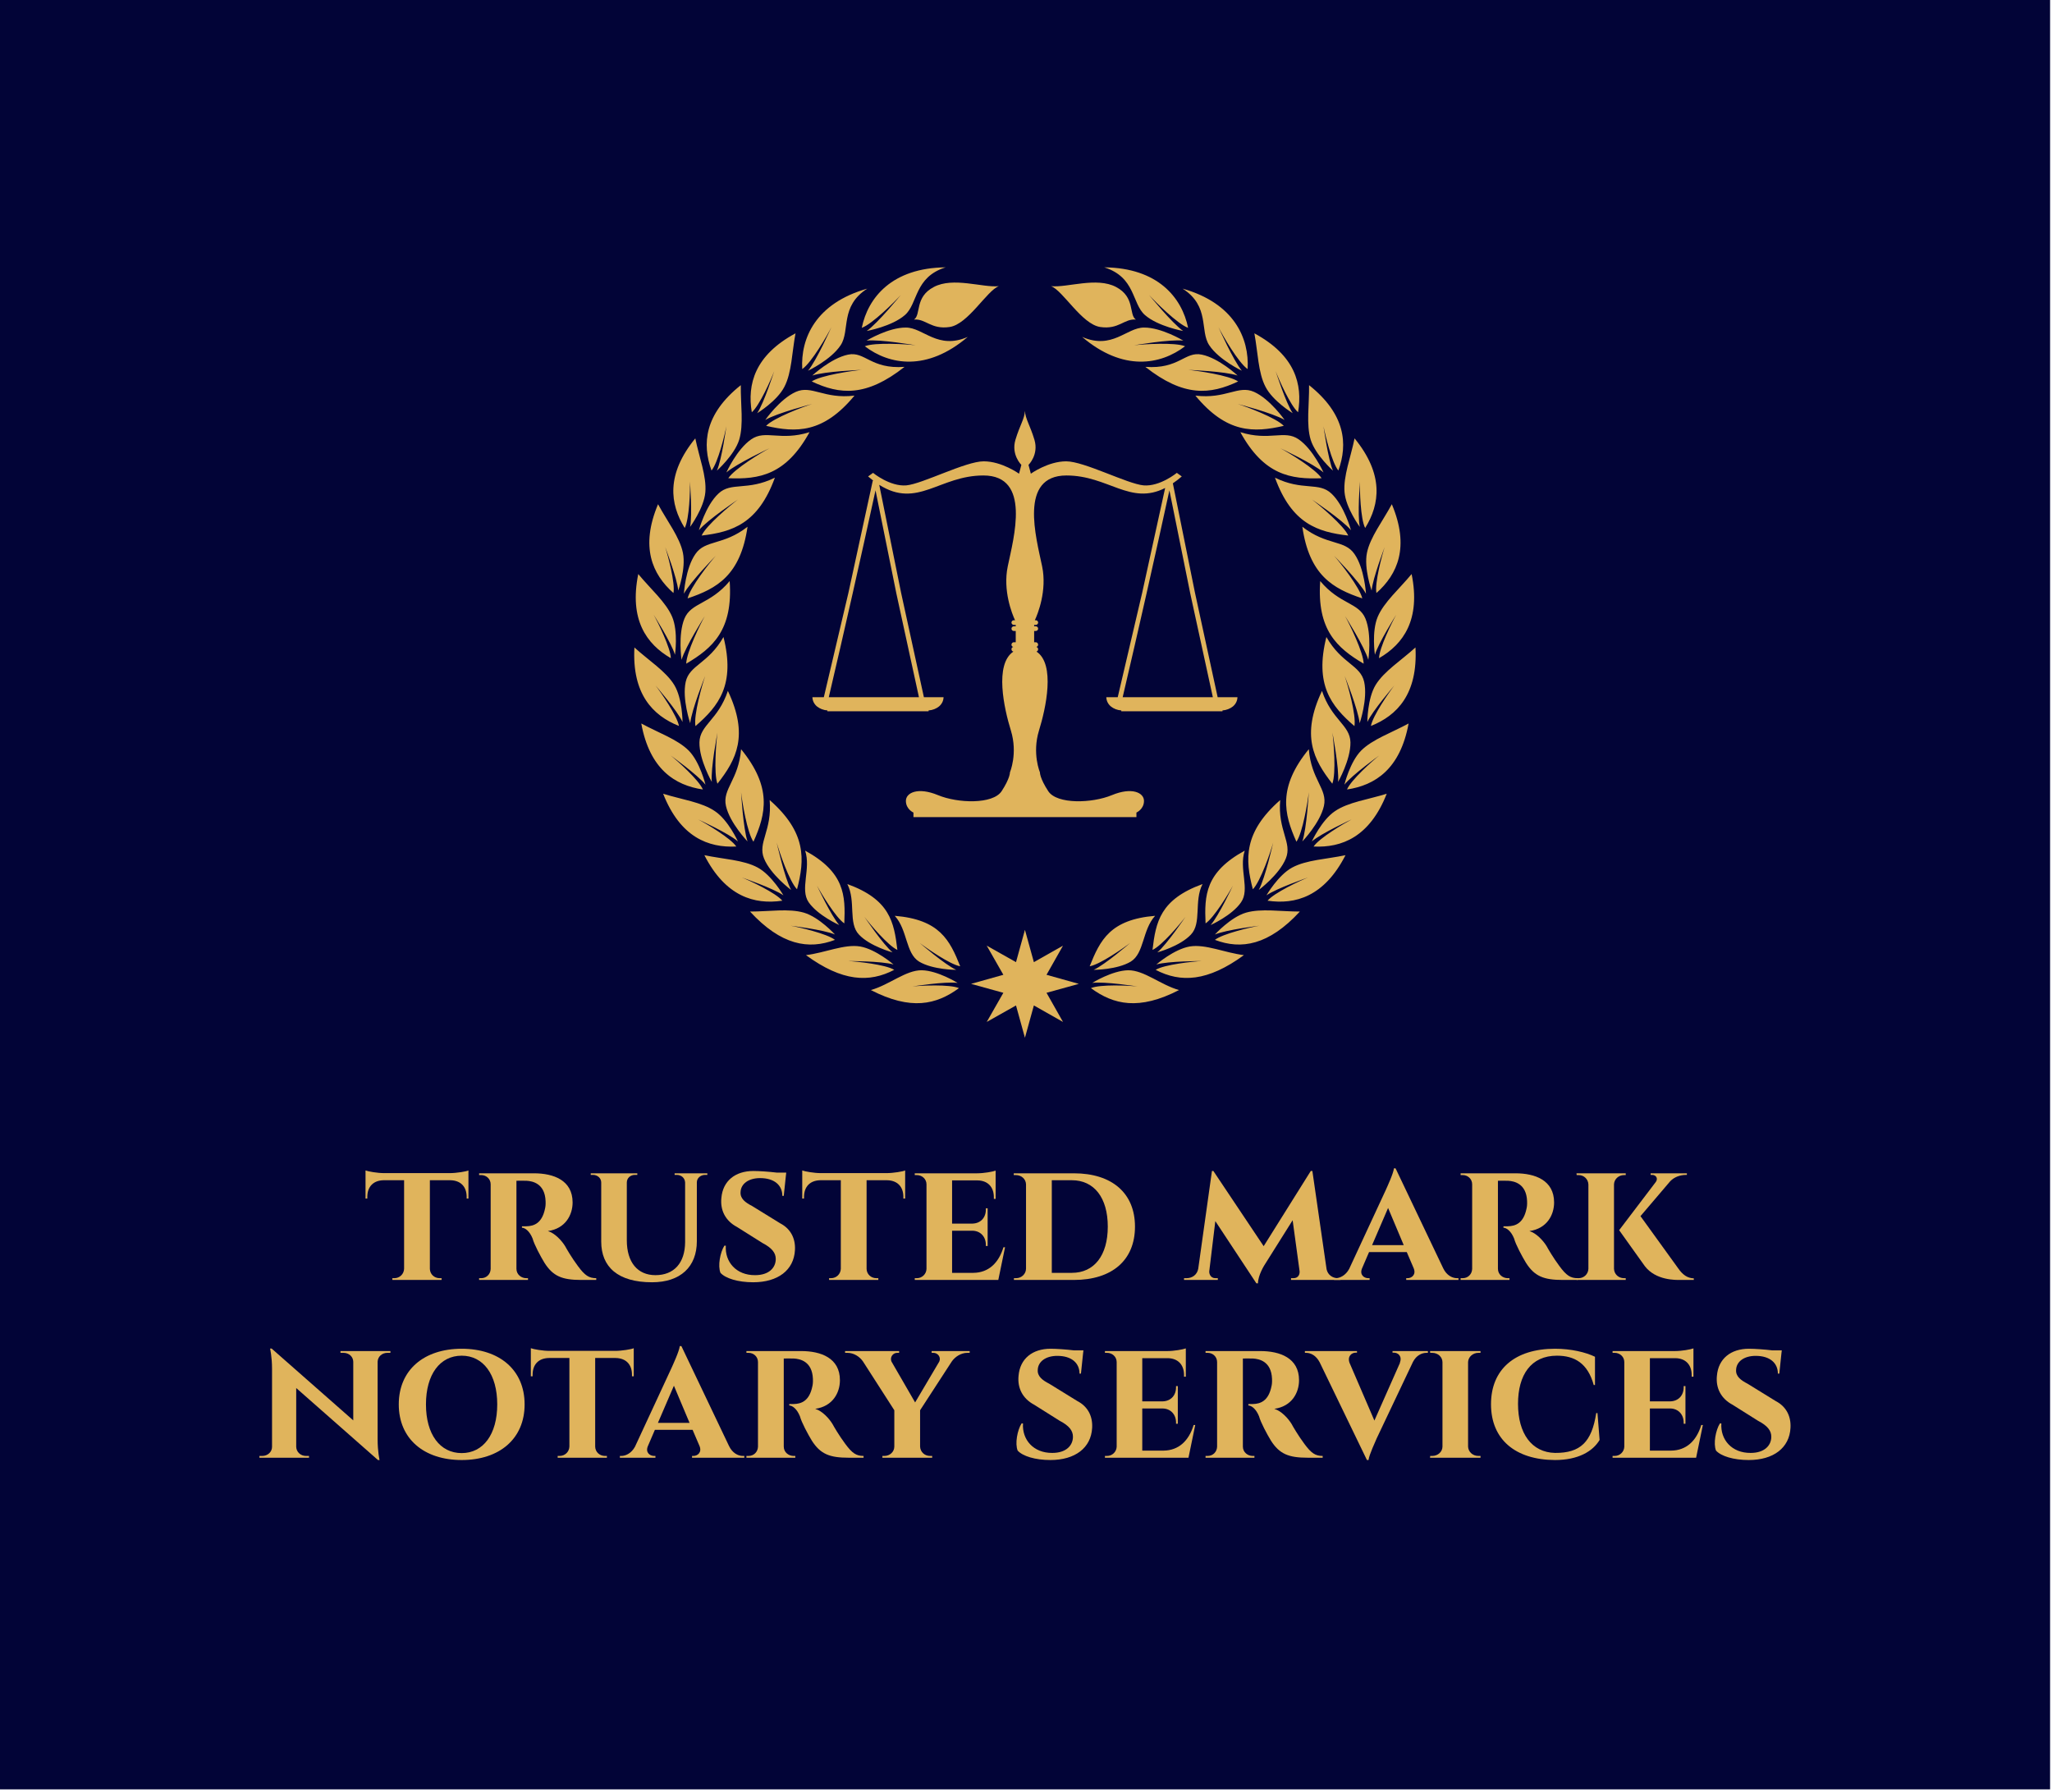 <?xml version="1.0" encoding="UTF-8"?>
<!DOCTYPE svg PUBLIC '-//W3C//DTD SVG 1.0//EN'
          'http://www.w3.org/TR/2001/REC-SVG-20010904/DTD/svg10.dtd'>
<svg clip-rule="evenodd" fill-rule="evenodd" height="392" stroke-linejoin="round" stroke-miterlimit="2" viewBox="0 0 449 392" width="449" xmlns="http://www.w3.org/2000/svg" xmlns:xlink="http://www.w3.org/1999/xlink"
><g
  ><g
    ><path d="M-170.359 81.56H726.804V473.049H-170.359z" fill="#020437" transform="matrix(.5 0 0 1 85.18 -81.56)"
      /><g
      ><g fill="#e0b45c"
        ><path d="M61.222,11.43C62.817,10.347 61.313,6.527 65.554,4.301C69.795,2.045 76.232,4.481 79.781,4.121C77.164,5.083 73.074,12.452 69.012,13.054C64.952,13.656 63.779,11.189 61.222,11.43ZM109.769,11.43C108.175,10.347 109.678,6.527 105.438,4.301C101.197,2.045 94.76,4.481 91.211,4.121C93.828,5.083 97.918,12.452 101.978,13.054C106.039,13.656 107.212,11.189 109.769,11.43ZM140.358,22.709C140.358,22.709 142.584,29.688 144.088,31.913C144.088,31.913 139.727,29.266 138.132,26.138C136.508,23.04 136.478,18.558 135.696,14.438C144.63,19.25 146.284,25.597 145.261,31.703C143.576,30.259 140.99,24.423 140.358,22.709ZM150.825,34.77C150.825,34.77 151.818,42.019 152.9,44.485C152.9,44.485 149.081,41.087 148.028,37.748C147.005,34.409 147.727,29.988 147.667,25.777C155.638,32.123 156.179,38.65 154.074,44.456C152.66,42.741 151.156,36.545 150.825,34.77ZM158.796,46.862C158.796,46.862 158.225,54.171 158.766,56.788C158.766,56.788 155.728,52.697 155.428,49.208C155.126,45.719 156.781,41.568 157.623,37.417C164.06,45.298 163.187,51.794 159.939,57.028C158.917,55.073 158.736,48.696 158.796,46.862ZM164.21,61.209C164.21,61.209 161.594,68.037 161.353,70.713C161.353,70.713 159.638,65.901 160.33,62.472C161.022,59.043 163.789,55.525 165.774,51.825C169.715,61.179 167.038,67.164 162.406,71.255C161.984,69.09 163.638,62.923 164.21,61.209ZM166.737,76.007C166.737,76.007 162.826,82.204 162.075,84.76C162.075,84.76 161.323,79.737 162.677,76.489C164.03,73.27 167.429,70.353 170.106,67.104C172.121,77.061 168.331,82.414 162.977,85.512C163.007,83.317 165.835,77.602 166.737,76.007ZM166.316,91.498C166.316,91.498 161.534,97.032 160.42,99.469C160.42,99.469 160.42,94.355 162.225,91.377C164.06,88.369 167.85,85.994 170.948,83.166C171.489,93.332 166.947,98.055 161.203,100.341C161.563,98.175 165.203,92.912 166.316,91.498ZM163.007,106.808C163.007,106.808 157.052,111.079 155.397,113.184C155.397,113.184 156.6,108.221 159.067,105.725C161.534,103.258 165.744,101.815 169.444,99.799C167.609,109.816 162.075,113.334 155.969,114.237C156.811,112.191 161.594,107.921 163.007,106.808ZM156.962,120.794C156.962,120.794 150.314,123.832 148.268,125.606C148.268,125.606 150.404,120.944 153.322,118.989C156.209,117.004 160.631,116.433 164.661,115.169C160.932,124.644 154.826,127.02 148.66,126.72C149.863,124.884 155.367,121.636 156.962,120.794ZM147.457,133.487C147.457,133.487 140.539,135.863 138.343,137.397C138.343,137.397 140.899,132.976 143.967,131.321C147.065,129.637 151.517,129.487 155.638,128.614C151.006,137.668 144.69,139.473 138.584,138.57C139.998,136.856 145.772,134.149 147.457,133.487ZM136.779,144.045C136.779,144.045 129.53,144.917 127.063,145.969C127.063,145.969 130.492,142.179 133.861,141.187C137.2,140.225 141.441,140.946 145.652,140.946C138.855,148.315 132.838,149.338 127.063,147.142C128.778,145.789 135.004,144.345 136.779,144.045ZM124.146,151.774C124.146,151.774 116.837,151.774 114.25,152.526C114.25,152.526 118.1,149.188 121.559,148.586C125.019,148.015 129.229,149.969 133.41,150.481C125.469,156.286 119.574,156.557 114.1,153.7C115.995,152.526 122.342,151.865 124.146,151.774ZM110.13,157.339C110.13,157.339 102.911,156.196 100.234,156.557C100.234,156.557 104.565,153.85 108.084,153.789C111.573,153.76 115.153,156.978 119.213,158.121C110.461,162.633 104.896,161.339 99.933,157.7C101.949,156.827 108.325,157.129 110.13,157.339ZM108.535,147.804C108.535,147.804 103.001,152.586 100.535,153.7C100.535,153.7 105.648,153.7 108.656,151.895C111.633,150.06 111.152,144.977 113.979,141.879C104.174,142.691 101.949,147.172 99.663,152.917C101.858,152.557 107.092,148.917 108.535,147.804ZM120.627,142.089C120.627,142.089 116.536,148.165 114.461,149.88C114.461,149.88 119.394,148.556 121.8,145.999C124.236,143.473 122.431,138.69 124.357,134.93C115.093,138.299 114.13,143.202 113.408,149.338C115.424,148.436 119.544,143.563 120.627,142.089ZM131.004,135.262C131.004,135.262 127.906,141.879 126.131,143.894C126.131,143.894 130.794,141.819 132.778,138.931C134.794,136.073 132.267,131.622 133.591,127.621C124.958,132.344 124.748,137.367 125.019,143.533C126.853,142.33 130.162,136.856 131.004,135.262ZM139.817,125.847C139.817,125.847 138.072,133.638 136.658,136.224C136.658,136.224 141.14,132.885 142.584,129.336C144.028,125.817 140.779,123.26 141.351,116.553C133.29,123.621 133.651,129.547 135.366,136.073C137.05,134.359 139.306,127.742 139.817,125.847ZM147.607,114.839C147.607,114.839 147.156,122.809 146.193,125.606C146.193,125.606 150.073,121.576 150.916,117.846C151.758,114.117 148.148,112.162 147.607,105.424C140.809,113.756 142.133,119.531 144.9,125.667C146.284,123.681 147.396,116.823 147.607,114.839ZM152.78,101.815C152.78,101.815 154.285,109.635 154.014,112.582C154.014,112.582 156.781,107.74 156.721,103.92C156.631,100.1 152.63,99.047 150.494,92.671C145.893,102.386 148.599,107.68 152.751,112.974C153.623,110.718 153.051,103.77 152.78,101.815ZM155.457,89.392C155.457,89.392 158.435,96.821 158.736,99.739C158.736,99.739 160.541,94.475 159.729,90.715C158.917,86.986 154.796,86.745 151.457,80.88C148.84,91.287 152.48,95.98 157.593,100.371C158.014,97.964 156.119,91.287 155.457,89.392ZM155.548,76.308C155.548,76.308 159.819,83.046 160.631,85.873C160.631,85.873 161.443,80.369 159.999,76.85C158.526,73.301 154.405,73.782 150.104,68.638C149.351,79.347 153.803,83.286 159.608,86.715C159.578,84.279 156.51,78.023 155.548,76.308ZM153.142,63.104C153.142,63.104 158.736,68.819 160.12,71.406C160.12,71.406 159.789,65.841 157.593,62.713C155.428,59.555 151.517,60.908 146.193,56.757C147.727,67.375 152.9,70.293 159.308,72.428C158.766,70.052 154.465,64.578 153.142,63.104ZM148.299,50.802C148.299,50.802 154.946,55.254 156.841,57.509C156.841,57.509 155.367,52.125 152.57,49.508C149.803,46.862 146.253,48.997 140.208,46.019C143.878,56.096 149.532,57.9 156.24,58.683C155.247,56.457 149.893,52.005 148.299,50.802ZM141.381,39.583C141.381,39.583 148.599,42.952 150.825,44.876C150.825,44.876 148.539,39.793 145.381,37.627C142.253,35.462 139.065,38.079 132.628,36.064C137.801,45.478 143.667,46.41 150.404,46.14C149.081,44.095 143.125,40.485 141.381,39.583ZM132.057,29.898C132.057,29.898 139.787,31.883 142.313,33.387C142.313,33.387 139.125,28.815 135.636,27.251C132.147,25.687 129.5,28.875 122.793,28.063C129.651,36.364 135.576,36.184 142.133,34.68C140.478,32.935 133.921,30.469 132.057,29.898ZM127.846,13.084C127.846,13.084 131.094,20.393 132.959,22.619C132.959,22.619 127.936,20.242 125.831,17.054C123.695,13.866 126.041,8.542 119.996,4.662C131.275,7.85 134.613,15.521 134.223,22.258C132.207,20.874 128.718,14.859 127.846,13.084ZM121.259,22.439C121.259,22.439 129.26,22.739 132.026,23.671C132.026,23.671 127.966,19.882 124.206,19.099C120.477,18.318 119.243,22.318 111.844,21.777C120.266,28.424 126.041,27.852 132.147,24.965C130.132,23.611 123.243,22.619 121.259,22.439ZM112.656,6.046C112.656,6.046 117.71,12.242 120.116,13.926C120.116,13.926 114.611,12.933 111.754,10.437C108.866,7.91 109.739,2.166 102.851,-0C114.581,0.12 119.845,6.617 121.199,13.235C118.913,12.422 113.979,7.52 112.656,6.046ZM109.378,17.054C109.378,17.054 117.228,15.701 120.145,16.032C120.145,16.032 115.364,13.144 111.544,13.175C107.723,13.175 104.595,18.107 98.008,15.219C106.941,22.83 115.153,21.356 120.537,17.265C118.281,16.362 111.333,16.814 109.378,17.054ZM30.633,22.709C30.633,22.709 28.407,29.688 26.904,31.913C26.904,31.913 31.265,29.266 32.859,26.138C34.483,23.04 34.513,18.558 35.295,14.438C26.362,19.25 24.708,25.597 25.73,31.703C27.415,30.259 30.002,24.423 30.633,22.709ZM20.166,34.77C20.166,34.77 19.173,42.019 18.09,44.485C18.09,44.485 21.91,41.087 22.963,37.748C23.986,34.409 23.264,29.988 23.324,25.777C15.353,32.123 14.812,38.65 16.918,44.456C18.331,42.741 19.835,36.545 20.166,34.77ZM12.195,46.862C12.195,46.862 12.766,54.171 12.225,56.788C12.225,56.788 15.263,52.697 15.564,49.208C15.864,45.719 14.21,41.568 13.368,37.417C6.931,45.298 7.803,51.794 11.052,57.028C12.075,55.073 12.255,48.696 12.195,46.862ZM6.781,61.209C6.781,61.209 9.398,68.037 9.638,70.713C9.638,70.713 11.353,65.901 10.661,62.472C9.969,59.043 7.202,55.525 5.217,51.825C1.277,61.179 3.954,67.164 8.586,71.255C9.007,69.09 7.352,62.923 6.781,61.209ZM4.254,76.007C4.254,76.007 8.165,82.204 8.917,84.76C8.917,84.76 9.669,79.737 8.315,76.489C6.962,73.27 3.563,70.353 0.886,67.104C-1.129,77.061 2.66,82.414 8.014,85.512C7.985,83.317 5.157,77.602 4.254,76.007ZM4.676,91.498C4.676,91.498 9.458,97.032 10.571,99.469C10.571,99.469 10.571,94.355 8.766,91.377C6.931,88.369 3.142,85.994 0.044,83.166C-0.498,93.332 4.044,98.055 9.789,100.341C9.428,98.175 5.788,92.912 4.676,91.498ZM7.985,106.808C7.985,106.808 13.94,111.079 15.594,113.184C15.594,113.184 14.391,108.221 11.924,105.725C9.458,103.258 5.247,101.815 1.548,99.799C3.382,109.816 8.917,113.334 15.023,114.237C14.18,112.191 9.398,107.921 7.985,106.808ZM14,120.794C14,120.794 20.677,123.832 22.693,125.606C22.693,125.606 20.587,120.944 17.669,118.989C14.782,117.004 10.36,116.433 6.33,115.169C10.06,124.644 16.166,127.02 22.332,126.72C21.129,124.884 15.624,121.636 14,120.794ZM23.535,133.487C23.535,133.487 30.453,135.863 32.648,137.397C32.648,137.397 30.091,132.976 27.024,131.321C23.925,129.637 19.474,129.487 15.353,128.614C19.986,137.668 26.302,139.473 32.408,138.57C30.994,136.856 25.219,134.149 23.535,133.487ZM34.212,144.045C34.212,144.045 41.461,144.917 43.927,145.969C43.927,145.969 40.498,142.179 37.13,141.187C33.791,140.225 29.55,140.946 25.339,140.946C32.137,148.315 38.152,149.338 43.927,147.142C42.213,145.789 35.987,144.345 34.212,144.045ZM46.846,151.774C46.846,151.774 54.154,151.774 56.741,152.526C56.741,152.526 52.891,149.188 49.432,148.586C45.973,148.015 41.762,149.969 37.581,150.481C45.521,156.286 51.417,156.557 56.891,153.7C54.996,152.526 48.65,151.865 46.846,151.774ZM60.862,157.339C60.862,157.339 68.08,156.196 70.757,156.557C70.757,156.557 66.426,153.85 62.907,153.789C59.418,153.76 55.839,156.978 51.778,158.121C60.531,162.633 66.095,161.339 71.058,157.7C69.043,156.827 62.666,157.129 60.862,157.339ZM62.456,147.804C62.456,147.804 67.99,152.586 70.457,153.7C70.457,153.7 65.343,153.7 62.336,151.895C59.358,150.06 59.839,144.977 57.011,141.879C66.817,142.691 69.043,147.172 71.329,152.917C69.133,152.557 63.9,148.917 62.456,147.804ZM50.364,142.089C50.364,142.089 54.455,148.165 56.53,149.88C56.53,149.88 51.598,148.556 49.192,145.999C46.755,143.473 48.56,138.69 46.635,134.93C55.899,138.299 56.861,143.202 57.583,149.338C55.568,148.436 51.447,143.563 50.364,142.089ZM39.988,135.262C39.988,135.262 43.086,141.879 44.86,143.894C44.86,143.894 40.198,141.819 38.183,138.931C36.197,136.073 38.724,131.622 37.4,127.621C46.033,132.344 46.244,137.367 45.973,143.533C44.138,142.33 40.829,136.856 39.988,135.262ZM31.174,125.847C31.174,125.847 32.919,133.638 34.333,136.224C34.333,136.224 29.851,132.885 28.407,129.336C26.964,125.817 30.212,123.26 29.64,116.553C37.702,123.621 37.34,129.547 35.626,136.073C33.942,134.359 31.686,127.742 31.174,125.847ZM23.384,114.839C23.384,114.839 23.835,122.809 24.798,125.606C24.798,125.606 20.918,121.576 20.076,117.846C19.233,114.117 22.843,112.162 23.384,105.424C30.182,113.756 28.859,119.531 26.091,125.667C24.708,123.681 23.595,116.823 23.384,114.839ZM18.21,101.815C18.21,101.815 16.707,109.635 16.978,112.582C16.978,112.582 14.21,107.74 14.271,103.92C14.361,100.1 18.361,99.047 20.496,92.671C25.099,102.386 22.392,107.68 18.21,112.974C17.369,110.718 17.94,103.77 18.21,101.815ZM15.534,89.392C15.534,89.392 12.556,96.821 12.255,99.739C12.255,99.739 10.451,94.475 11.263,90.715C12.075,86.986 16.195,86.745 19.534,80.88C22.151,91.287 18.512,95.98 13.398,100.371C12.977,97.964 14.872,91.287 15.534,89.392ZM15.444,76.308C15.444,76.308 11.172,83.046 10.36,85.873C10.36,85.873 9.548,80.369 10.992,76.85C12.466,73.301 16.587,73.782 20.888,68.638C21.639,79.347 17.188,83.286 11.383,86.715C11.413,84.279 14.481,78.023 15.444,76.308ZM17.85,63.104C17.85,63.104 12.255,68.819 10.872,71.406C10.872,71.406 11.203,65.841 13.398,62.713C15.564,59.555 19.474,60.908 24.798,56.757C23.264,67.375 18.09,70.293 11.684,72.428C12.225,70.052 16.526,64.578 17.85,63.104ZM22.693,50.802C22.693,50.802 16.045,55.254 14.15,57.509C14.15,57.509 15.624,52.125 18.421,49.508C21.189,46.862 24.738,48.997 30.783,46.019C27.114,56.096 21.459,57.9 14.752,58.683C15.744,56.457 21.098,52.005 22.693,50.802ZM29.61,39.583C29.61,39.583 22.392,42.952 20.166,44.876C20.166,44.876 22.452,39.793 25.61,37.627C28.738,35.462 31.926,38.079 38.363,36.064C33.19,45.478 27.325,46.41 20.587,46.14C21.91,44.095 27.866,40.485 29.61,39.583ZM38.935,29.898C38.935,29.898 31.205,31.883 28.678,33.387C28.678,33.387 31.866,28.815 35.355,27.251C38.845,25.687 41.491,28.875 48.199,28.063C41.341,36.364 35.416,36.184 28.859,34.68C30.513,32.935 37.069,30.469 38.935,29.898ZM43.146,13.084C43.146,13.084 39.897,20.393 38.032,22.619C38.032,22.619 43.055,20.242 45.161,17.054C47.296,13.866 44.95,8.542 50.996,4.662C39.717,7.85 36.378,15.521 36.769,22.258C38.784,20.874 42.274,14.859 43.146,13.084ZM49.733,22.439C49.733,22.439 41.732,22.739 38.965,23.671C38.965,23.671 43.025,19.882 46.785,19.099C50.515,18.318 51.748,22.318 59.147,21.777C50.725,28.424 44.95,27.852 38.845,24.965C40.86,23.611 47.747,22.619 49.733,22.439ZM58.335,6.046C58.335,6.046 53.282,12.242 50.876,13.926C50.876,13.926 56.38,12.933 59.237,10.437C62.125,7.91 61.253,2.166 68.14,-0C56.41,0.12 51.147,6.617 49.793,13.235C52.079,12.422 57.011,7.52 58.335,6.046ZM61.614,17.054C61.614,17.054 53.763,15.701 50.846,16.032C50.846,16.032 55.598,13.144 59.448,13.175C63.268,13.175 66.396,18.107 72.983,15.219C64.05,22.83 55.839,21.356 50.455,17.265C52.71,16.362 59.659,16.814 61.614,17.054Z" transform="translate(138.772 58.49)"
          /><path d="M85.496,144.947L87.451,152.015L93.828,148.406L90.218,154.783L97.286,156.767L90.218,158.723L93.828,165.099L87.451,161.49L85.496,168.558L83.541,161.49L77.134,165.099L80.773,158.723L73.705,156.767L80.773,154.783L77.134,148.406L83.541,152.015L85.496,144.947Z" transform="translate(138.772 58.49)"
          /><path d="M109.889,120.283L61.102,120.283L61.102,119.29C61.102,119.29 59.448,118.568 59.448,116.734C59.448,114.929 62.095,113.665 66.456,115.47C70.788,117.275 78.458,117.515 80.382,114.628C82.278,111.74 82.217,110.477 82.217,110.477C82.217,110.477 83.962,106.387 82.428,101.364C80.924,96.521 78.789,86.866 82.969,84.068C82.728,84.039 82.548,83.797 82.548,83.557C82.548,83.317 82.698,83.106 82.939,83.046C82.698,82.986 82.548,82.805 82.548,82.565C82.548,82.264 82.789,82.023 83.059,82.023L83.481,82.023L83.481,79.557L83.059,79.557C82.789,79.557 82.548,79.347 82.548,79.045C82.548,78.775 82.789,78.534 83.059,78.534L83.481,78.534L83.481,78.233L83.059,78.233C82.789,78.233 82.548,77.993 82.548,77.722C82.548,77.421 82.789,77.211 83.059,77.211L83.33,77.211C82.698,75.857 80.623,70.744 81.736,65.42C83.029,59.164 86.91,45.538 76.412,45.538C66.787,45.538 61.974,52.877 53.613,47.584L58.395,71.195L63.388,94.054L67.689,94.054L67.689,94.084C67.659,94.866 67.298,95.558 66.697,96.07C66.095,96.551 65.313,96.881 64.411,96.942L64.411,97.123L42.274,97.123L42.274,96.942C41.401,96.881 40.589,96.551 39.988,96.07C39.386,95.558 39.025,94.866 38.995,94.084L38.995,94.054L41.491,94.054L46.875,71.195L52.199,46.681L52.319,46.681C51.958,46.41 51.567,46.079 51.176,45.749L52.259,44.967C52.259,44.967 55.959,48.005 59.538,47.704C63.117,47.373 72.502,42.441 76.472,42.441C80.442,42.441 84.202,45.147 84.202,45.147L84.713,43.222C84.713,43.222 82.428,40.996 83.421,37.718C84.413,34.44 85.405,33.177 85.496,31.402C85.586,33.177 86.579,34.44 87.571,37.718C88.564,40.996 86.278,43.222 86.278,43.222L86.789,45.147C86.789,45.147 90.549,42.441 94.519,42.441C98.459,42.441 107.874,47.373 111.453,47.704C115.033,48.005 118.732,44.967 118.732,44.967L119.814,45.749C119.153,46.321 118.491,46.832 117.86,47.253L122.702,71.195L127.665,94.054L131.997,94.054L131.997,94.084C131.966,94.866 131.606,95.558 131.004,96.07C130.403,96.551 129.591,96.881 128.718,96.942L128.718,97.123L106.581,97.123L106.581,96.942C105.678,96.881 104.896,96.551 104.295,96.07C103.693,95.558 103.332,94.866 103.302,94.084L103.302,94.054L105.798,94.054L111.152,71.195L116.176,48.276C108.535,52.156 103.723,45.538 94.579,45.538C84.082,45.538 87.962,59.164 89.256,65.42C90.368,70.744 88.293,75.857 87.661,77.211L87.871,77.211C88.142,77.211 88.383,77.421 88.383,77.722C88.383,77.993 88.142,78.233 87.871,78.233L87.511,78.233L87.511,78.534L87.871,78.534C88.142,78.534 88.383,78.775 88.383,79.045C88.383,79.347 88.142,79.557 87.871,79.557L87.511,79.557L87.511,82.023L87.871,82.023C88.142,82.023 88.383,82.264 88.383,82.565C88.383,82.805 88.202,82.986 87.992,83.046C88.202,83.106 88.383,83.317 88.383,83.557C88.383,83.797 88.233,84.008 88.022,84.068C92.203,86.836 90.068,96.521 88.564,101.364C87.03,106.387 88.774,110.477 88.774,110.477C88.774,110.477 88.714,111.74 90.609,114.628C92.534,117.515 100.204,117.275 104.535,115.47C108.896,113.665 111.544,114.929 111.544,116.734C111.544,118.568 109.889,119.29 109.889,119.29L109.889,120.283ZM106.881,94.054L126.612,94.054L121.68,71.406L117.108,48.787C113.799,63.977 110.43,78.925 106.881,94.054ZM42.574,94.054L62.305,94.054L57.373,71.406L52.801,48.787C49.492,63.977 46.123,78.925 42.574,94.054Z" transform="translate(138.772 58.49)"
        /></g
        ><g
        ><g
          ><path d="M0.484,-0.601L0.115,-0.601L0.115,-0.601C0.077,-0.601 0.026,-0.61 0.01,-0.616L0.01,-0.458L0.02,-0.458L0.02,-0.467C0.02,-0.524 0.053,-0.56 0.112,-0.561L0.112,-0.561L0.227,-0.561L0.227,-0.063C0.226,-0.033 0.202,-0.01 0.172,-0.01L0.161,-0.01L0.161,-0L0.438,-0L0.438,-0.01L0.427,-0.01C0.397,-0.01 0.373,-0.032 0.372,-0.062L0.372,-0.561L0.487,-0.561L0.487,-0.561C0.546,-0.56 0.579,-0.524 0.579,-0.467L0.579,-0.458L0.589,-0.458L0.589,-0.616C0.576,-0.61 0.522,-0.601 0.484,-0.601L0.484,-0.601Z" fill="#e0b45c" fill-rule="nonzero" transform="translate(79.593 280.038) scale(38.892)"
          /></g
          ><g
          ><path d="M0.597,-0.078C0.562,-0.125 0.533,-0.175 0.525,-0.19C0.506,-0.221 0.468,-0.263 0.428,-0.275C0.527,-0.289 0.567,-0.366 0.567,-0.436C0.567,-0.561 0.46,-0.6 0.349,-0.6L0.041,-0.6L0.041,-0.59L0.053,-0.59C0.082,-0.59 0.106,-0.568 0.106,-0.538L0.106,-0.062C0.105,-0.032 0.082,-0.01 0.053,-0.01L0.041,-0.01L0.041,-0L0.316,-0L0.316,-0.01L0.306,-0.01C0.279,-0.01 0.251,-0.03 0.251,-0.063L0.251,-0.558C0.262,-0.558 0.282,-0.559 0.308,-0.558C0.343,-0.556 0.411,-0.542 0.415,-0.444C0.416,-0.424 0.414,-0.41 0.412,-0.402C0.395,-0.318 0.349,-0.303 0.307,-0.302C0.293,-0.302 0.282,-0.302 0.282,-0.302L0.282,-0.294C0.3,-0.293 0.325,-0.275 0.342,-0.233C0.351,-0.199 0.387,-0.132 0.409,-0.096C0.457,-0.021 0.508,-0 0.616,-0L0.7,-0L0.7,-0.01C0.659,-0.01 0.636,-0.025 0.597,-0.078L0.597,-0.078Z" fill="#e0b45c" fill-rule="nonzero" transform="translate(103.24 280.038) scale(38.892)"
          /></g
          ><g
          ><path d="M0.684,-0.6L0.561,-0.6L0.561,-0.6L0.5,-0.6L0.5,-0.591L0.513,-0.591C0.538,-0.591 0.558,-0.573 0.559,-0.548L0.559,-0.212C0.558,-0.096 0.497,-0.027 0.392,-0.027C0.291,-0.027 0.231,-0.1 0.231,-0.223L0.231,-0.548L0.231,-0.548C0.231,-0.573 0.251,-0.591 0.276,-0.591L0.29,-0.591L0.29,-0.6L0.028,-0.6L0.028,-0.591L0.041,-0.591C0.066,-0.591 0.087,-0.573 0.087,-0.548L0.087,-0.216C0.087,-0.073 0.181,0.013 0.373,0.013C0.533,0.013 0.625,-0.074 0.625,-0.218L0.625,-0.549C0.625,-0.573 0.646,-0.591 0.671,-0.591L0.684,-0.591L0.684,-0.6Z" fill="#e0b45c" fill-rule="nonzero" transform="translate(128.17 280.038) scale(38.892)"
          /></g
          ><g
          ><path d="M0.231,-0.416C0.192,-0.436 0.163,-0.458 0.166,-0.495C0.168,-0.541 0.211,-0.573 0.276,-0.573C0.356,-0.573 0.401,-0.533 0.401,-0.473L0.409,-0.473L0.421,-0.587L0.421,-0.587L0.423,-0.604L0.369,-0.604C0.327,-0.609 0.272,-0.613 0.238,-0.613C0.136,-0.613 0.066,-0.557 0.058,-0.461C0.051,-0.393 0.08,-0.333 0.146,-0.298L0.289,-0.208C0.343,-0.18 0.364,-0.152 0.364,-0.118C0.364,-0.069 0.326,-0.027 0.248,-0.027C0.141,-0.026 0.077,-0.102 0.083,-0.193L0.075,-0.193C0.051,-0.155 0.037,-0.079 0.053,-0.04C0.081,-0.009 0.151,0.013 0.237,0.013C0.376,0.013 0.466,-0.055 0.472,-0.168C0.476,-0.24 0.442,-0.291 0.39,-0.318L0.231,-0.416Z" fill="#e0b45c" fill-rule="nonzero" transform="translate(155.588 280.038) scale(38.892)"
          /></g
          ><g
          ><path d="M0.484,-0.601L0.115,-0.601L0.115,-0.601C0.077,-0.601 0.026,-0.61 0.01,-0.616L0.01,-0.458L0.02,-0.458L0.02,-0.467C0.02,-0.524 0.053,-0.56 0.112,-0.561L0.112,-0.561L0.227,-0.561L0.227,-0.063C0.226,-0.033 0.202,-0.01 0.172,-0.01L0.161,-0.01L0.161,-0L0.438,-0L0.438,-0.01L0.427,-0.01C0.397,-0.01 0.373,-0.032 0.372,-0.062L0.372,-0.561L0.487,-0.561L0.487,-0.561C0.546,-0.56 0.579,-0.524 0.579,-0.467L0.579,-0.458L0.589,-0.458L0.589,-0.616C0.576,-0.61 0.522,-0.601 0.484,-0.601L0.484,-0.601Z" fill="#e0b45c" fill-rule="nonzero" transform="translate(175.151 280.038) scale(38.892)"
          /></g
          ><g
          ><path d="M0.534,-0.184C0.507,-0.095 0.45,-0.041 0.365,-0.04L0.245,-0.04L0.245,-0.277L0.36,-0.277C0.406,-0.276 0.435,-0.242 0.435,-0.198L0.435,-0.191L0.445,-0.191L0.445,-0.403L0.435,-0.403L0.435,-0.396C0.435,-0.351 0.406,-0.318 0.359,-0.317L0.245,-0.317L0.245,-0.56L0.389,-0.56C0.446,-0.559 0.48,-0.523 0.48,-0.465L0.48,-0.456L0.49,-0.456L0.49,-0.615C0.474,-0.609 0.424,-0.6 0.386,-0.6L0.035,-0.6L0.035,-0.59L0.047,-0.59C0.076,-0.59 0.101,-0.568 0.101,-0.538L0.101,-0.062C0.1,-0.033 0.076,-0.01 0.047,-0.01L0.035,-0.01L0.035,-0L0.505,-0L0.543,-0.184L0.534,-0.184Z" fill="#e0b45c" fill-rule="nonzero" transform="translate(198.798 280.038) scale(38.892)"
          /></g
          ><g
          ><path d="M0.37,-0.6L0.104,-0.6L0.104,-0.6L0.032,-0.6L0.032,-0.59L0.044,-0.59C0.075,-0.59 0.1,-0.568 0.101,-0.538L0.101,-0.064C0.101,-0.034 0.076,-0.01 0.045,-0.01L0.033,-0.01L0.033,-0L0.104,-0L0.104,-0L0.37,-0C0.585,-0 0.714,-0.111 0.714,-0.3C0.714,-0.488 0.585,-0.6 0.37,-0.6L0.37,-0.6ZM0.359,-0.04C0.359,-0.04 0.246,-0.04 0.246,-0.04L0.246,-0.561L0.359,-0.561C0.484,-0.561 0.561,-0.463 0.561,-0.3C0.561,-0.137 0.484,-0.04 0.359,-0.04Z" fill="#e0b45c" fill-rule="nonzero" transform="translate(220.577 280.038) scale(38.892)"
          /></g
          ><g
          ><path d="M0.858,-0.01C0.828,-0.01 0.801,-0.028 0.794,-0.06L0.714,-0.613L0.705,-0.613L0.44,-0.19L0.157,-0.613L0.149,-0.613L0.072,-0.064C0.066,-0.029 0.038,-0.01 0.006,-0.01L-0.008,-0.01L-0.008,-0L0.182,-0L0.182,-0.01L0.168,-0.01C0.141,-0.01 0.132,-0.036 0.134,-0.05L0.168,-0.331L0.399,0.019L0.399,0.019L0.408,0.019C0.408,-0.026 0.444,-0.083 0.444,-0.083L0.603,-0.336L0.642,-0.05L0.642,-0.05C0.644,-0.035 0.637,-0.01 0.608,-0.01L0.594,-0.01L0.594,-0L0.872,-0L0.872,-0.01L0.858,-0.01Z" fill="#e0b45c" fill-rule="nonzero" transform="translate(259.392 280.038) scale(38.892)"
          /></g
          ><g
          ><path d="M0.665,-0.01C0.638,-0.01 0.606,-0.026 0.587,-0.066L0.319,-0.628L0.31,-0.628C0.307,-0.599 0.271,-0.522 0.264,-0.506L0.058,-0.062C0.038,-0.025 0.006,-0.01 -0.019,-0.01L-0.027,-0.01L-0.027,-0L0.173,-0L0.173,-0.01L0.165,-0.01C0.142,-0.01 0.116,-0.029 0.13,-0.064L0.17,-0.157L0.382,-0.157L0.421,-0.066C0.436,-0.03 0.41,-0.01 0.387,-0.01L0.379,-0.01L0.379,-0L0.673,-0L0.673,-0.01L0.665,-0.01ZM0.277,-0.405L0.365,-0.196L0.187,-0.196L0.277,-0.405Z" fill="#e0b45c" fill-rule="nonzero" transform="translate(292.955 280.038) scale(38.892)"
          /></g
          ><g
          ><path d="M0.597,-0.078C0.562,-0.125 0.533,-0.175 0.525,-0.19C0.506,-0.221 0.468,-0.263 0.428,-0.275C0.527,-0.289 0.567,-0.366 0.567,-0.436C0.567,-0.561 0.46,-0.6 0.349,-0.6L0.041,-0.6L0.041,-0.59L0.053,-0.59C0.082,-0.59 0.106,-0.568 0.106,-0.538L0.106,-0.062C0.105,-0.032 0.082,-0.01 0.053,-0.01L0.041,-0.01L0.041,-0L0.316,-0L0.316,-0.01L0.306,-0.01C0.279,-0.01 0.251,-0.03 0.251,-0.063L0.251,-0.558C0.262,-0.558 0.282,-0.559 0.308,-0.558C0.343,-0.556 0.411,-0.542 0.415,-0.444C0.416,-0.424 0.414,-0.41 0.412,-0.402C0.395,-0.318 0.349,-0.303 0.307,-0.302C0.293,-0.302 0.282,-0.302 0.282,-0.302L0.282,-0.294C0.3,-0.293 0.325,-0.275 0.342,-0.233C0.351,-0.199 0.387,-0.132 0.409,-0.096C0.457,-0.021 0.508,-0 0.616,-0L0.7,-0L0.7,-0.01C0.659,-0.01 0.636,-0.025 0.597,-0.078L0.597,-0.078Z" fill="#e0b45c" fill-rule="nonzero" transform="translate(318.002 280.038) scale(38.892)"
          /></g
          ><g
          ><path d="M0.302,-0.01C0.271,-0.01 0.247,-0.033 0.246,-0.063L0.246,-0.538C0.247,-0.567 0.272,-0.59 0.302,-0.59C0.303,-0.59 0.311,-0.59 0.312,-0.59L0.312,-0.6L0.243,-0.6L0.243,-0.6L0.105,-0.6L0.105,-0.6L0.035,-0.6L0.036,-0.59C0.037,-0.59 0.045,-0.59 0.047,-0.59C0.077,-0.59 0.101,-0.567 0.102,-0.537L0.102,-0.537L0.102,-0.063L0.102,-0.063C0.101,-0.033 0.077,-0.01 0.047,-0.01L0.036,-0.01L0.036,-0L0.312,-0L0.312,-0.01L0.302,-0.01ZM0.395,-0.359L0.562,-0.555C0.584,-0.578 0.616,-0.591 0.652,-0.591L0.656,-0.591L0.656,-0.6L0.452,-0.6L0.452,-0.591L0.46,-0.591C0.484,-0.591 0.495,-0.57 0.481,-0.551L0.481,-0.551L0.275,-0.28C0.275,-0.279 0.402,-0.103 0.42,-0.077C0.482,0.003 0.593,-0 0.618,-0L0.695,-0L0.695,-0.009C0.659,-0.01 0.632,-0.029 0.606,-0.067L0.395,-0.359Z" fill="#e0b45c" fill-rule="nonzero" transform="translate(343.593 280.038) scale(38.892)"
          /></g
          ><g
          ><path d="M0.759,-0.6L0.478,-0.6L0.478,-0.59L0.495,-0.59C0.526,-0.59 0.55,-0.568 0.55,-0.539L0.55,-0.539L0.55,-0.21L0.092,-0.613L0.091,-0.614L0.082,-0.614C0.082,-0.614 0.093,-0.568 0.093,-0.501L0.093,-0.061L0.093,-0.061C0.093,-0.032 0.068,-0.01 0.038,-0.01L0.022,-0.01L0.022,-0L0.301,-0L0.301,-0.01L0.284,-0.01C0.254,-0.01 0.23,-0.032 0.229,-0.061L0.229,-0.392L0.689,0.013L0.698,0.013C0.698,0.013 0.687,-0.033 0.687,-0.103L0.687,-0.54C0.688,-0.569 0.712,-0.59 0.742,-0.59L0.759,-0.59L0.759,-0.6Z" fill="#e0b45c" fill-rule="nonzero" transform="translate(55.908 318.93) scale(38.892)"
          /></g
          ><g
          ><path d="M0.389,-0.613C0.177,-0.613 0.035,-0.494 0.035,-0.3C0.035,-0.106 0.177,0.013 0.389,0.013C0.601,0.013 0.743,-0.106 0.743,-0.3C0.743,-0.494 0.601,-0.613 0.389,-0.613ZM0.389,-0.026C0.267,-0.026 0.188,-0.131 0.188,-0.3C0.188,-0.469 0.267,-0.574 0.389,-0.574C0.51,-0.574 0.589,-0.469 0.589,-0.3C0.589,-0.131 0.51,-0.026 0.389,-0.026Z" fill="#e0b45c" fill-rule="nonzero" transform="translate(85.894 318.93) scale(38.892)"
          /></g
          ><g
          ><path d="M0.484,-0.601L0.115,-0.601L0.115,-0.601C0.077,-0.601 0.026,-0.61 0.01,-0.616L0.01,-0.458L0.02,-0.458L0.02,-0.467C0.02,-0.524 0.053,-0.56 0.112,-0.561L0.112,-0.561L0.227,-0.561L0.227,-0.063C0.226,-0.033 0.202,-0.01 0.172,-0.01L0.161,-0.01L0.161,-0L0.438,-0L0.438,-0.01L0.427,-0.01C0.397,-0.01 0.373,-0.032 0.372,-0.062L0.372,-0.561L0.487,-0.561L0.487,-0.561C0.546,-0.56 0.579,-0.524 0.579,-0.467L0.579,-0.458L0.589,-0.458L0.589,-0.616C0.576,-0.61 0.522,-0.601 0.484,-0.601L0.484,-0.601Z" fill="#e0b45c" fill-rule="nonzero" transform="translate(115.763 318.93) scale(38.892)"
          /></g
          ><g
          ><path d="M0.665,-0.01C0.638,-0.01 0.606,-0.026 0.587,-0.066L0.319,-0.628L0.31,-0.628C0.307,-0.599 0.271,-0.522 0.264,-0.506L0.058,-0.062C0.038,-0.025 0.006,-0.01 -0.019,-0.01L-0.027,-0.01L-0.027,-0L0.173,-0L0.173,-0.01L0.165,-0.01C0.142,-0.01 0.116,-0.029 0.13,-0.064L0.17,-0.157L0.382,-0.157L0.421,-0.066C0.436,-0.03 0.41,-0.01 0.387,-0.01L0.379,-0.01L0.379,-0L0.673,-0L0.673,-0.01L0.665,-0.01ZM0.277,-0.405L0.365,-0.196L0.187,-0.196L0.277,-0.405Z" fill="#e0b45c" fill-rule="nonzero" transform="translate(136.687 318.93) scale(38.892)"
          /></g
          ><g
          ><path d="M0.597,-0.078C0.562,-0.125 0.533,-0.175 0.525,-0.19C0.506,-0.221 0.468,-0.263 0.428,-0.275C0.527,-0.289 0.567,-0.366 0.567,-0.436C0.567,-0.561 0.46,-0.6 0.349,-0.6L0.041,-0.6L0.041,-0.59L0.053,-0.59C0.082,-0.59 0.106,-0.568 0.106,-0.538L0.106,-0.062C0.105,-0.032 0.082,-0.01 0.053,-0.01L0.041,-0.01L0.041,-0L0.316,-0L0.316,-0.01L0.306,-0.01C0.279,-0.01 0.251,-0.03 0.251,-0.063L0.251,-0.558C0.262,-0.558 0.282,-0.559 0.308,-0.558C0.343,-0.556 0.411,-0.542 0.415,-0.444C0.416,-0.424 0.414,-0.41 0.412,-0.402C0.395,-0.318 0.349,-0.303 0.307,-0.302C0.293,-0.302 0.282,-0.302 0.282,-0.302L0.282,-0.294C0.3,-0.293 0.325,-0.275 0.342,-0.233C0.351,-0.199 0.387,-0.132 0.409,-0.096C0.457,-0.021 0.508,-0 0.616,-0L0.7,-0L0.7,-0.01C0.659,-0.01 0.636,-0.025 0.597,-0.078L0.597,-0.078Z" fill="#e0b45c" fill-rule="nonzero" transform="translate(161.733 318.93) scale(38.892)"
          /></g
          ><g
          ><path d="M0.455,-0.59L0.465,-0.59C0.49,-0.59 0.509,-0.565 0.498,-0.541L0.362,-0.311L0.229,-0.541C0.219,-0.564 0.236,-0.59 0.261,-0.59L0.272,-0.59L0.272,-0.6L-0.032,-0.6L-0.032,-0.59L-0.019,-0.59C0.017,-0.59 0.05,-0.569 0.069,-0.541L0.069,-0.541L0.245,-0.267L0.245,-0.063L0.245,-0.063C0.245,-0.033 0.22,-0.01 0.189,-0.01L0.178,-0.01L0.178,-0L0.458,-0L0.458,-0.01L0.446,-0.01C0.415,-0.01 0.391,-0.033 0.39,-0.063L0.39,-0.063L0.39,-0.267L0.568,-0.541L0.568,-0.541C0.586,-0.567 0.619,-0.59 0.656,-0.59L0.669,-0.59L0.669,-0.6L0.455,-0.6L0.455,-0.59Z" fill="#e0b45c" fill-rule="nonzero" transform="translate(186.158 318.93) scale(38.892)"
          /></g
          ><g
          ><path d="M0.231,-0.416C0.192,-0.436 0.163,-0.458 0.166,-0.495C0.168,-0.541 0.211,-0.573 0.276,-0.573C0.356,-0.573 0.401,-0.533 0.401,-0.473L0.409,-0.473L0.421,-0.587L0.421,-0.587L0.423,-0.604L0.369,-0.604C0.327,-0.609 0.272,-0.613 0.238,-0.613C0.136,-0.613 0.066,-0.557 0.058,-0.461C0.051,-0.393 0.08,-0.333 0.146,-0.298L0.289,-0.208C0.343,-0.18 0.364,-0.152 0.364,-0.118C0.364,-0.069 0.326,-0.027 0.248,-0.027C0.141,-0.026 0.077,-0.102 0.083,-0.193L0.075,-0.193C0.051,-0.155 0.037,-0.079 0.053,-0.04C0.081,-0.009 0.151,0.013 0.237,0.013C0.376,0.013 0.466,-0.055 0.472,-0.168C0.476,-0.24 0.442,-0.291 0.39,-0.318L0.231,-0.416Z" fill="#e0b45c" fill-rule="nonzero" transform="translate(220.616 318.93) scale(38.892)"
          /></g
          ><g
          ><path d="M0.534,-0.184C0.507,-0.095 0.45,-0.041 0.365,-0.04L0.245,-0.04L0.245,-0.277L0.36,-0.277C0.406,-0.276 0.435,-0.242 0.435,-0.198L0.435,-0.191L0.445,-0.191L0.445,-0.403L0.435,-0.403L0.435,-0.396C0.435,-0.351 0.406,-0.318 0.359,-0.317L0.245,-0.317L0.245,-0.56L0.389,-0.56C0.446,-0.559 0.48,-0.523 0.48,-0.465L0.48,-0.456L0.49,-0.456L0.49,-0.615C0.474,-0.609 0.424,-0.6 0.386,-0.6L0.035,-0.6L0.035,-0.59L0.047,-0.59C0.076,-0.59 0.101,-0.568 0.101,-0.538L0.101,-0.062C0.1,-0.033 0.076,-0.01 0.047,-0.01L0.035,-0.01L0.035,-0L0.505,-0L0.543,-0.184L0.534,-0.184Z" fill="#e0b45c" fill-rule="nonzero" transform="translate(240.412 318.93) scale(38.892)"
          /></g
          ><g
          ><path d="M0.597,-0.078C0.562,-0.125 0.533,-0.175 0.525,-0.19C0.506,-0.221 0.468,-0.263 0.428,-0.275C0.527,-0.289 0.567,-0.366 0.567,-0.436C0.567,-0.561 0.46,-0.6 0.349,-0.6L0.041,-0.6L0.041,-0.59L0.053,-0.59C0.082,-0.59 0.106,-0.568 0.106,-0.538L0.106,-0.062C0.105,-0.032 0.082,-0.01 0.053,-0.01L0.041,-0.01L0.041,-0L0.316,-0L0.316,-0.01L0.306,-0.01C0.279,-0.01 0.251,-0.03 0.251,-0.063L0.251,-0.558C0.262,-0.558 0.282,-0.559 0.308,-0.558C0.343,-0.556 0.411,-0.542 0.415,-0.444C0.416,-0.424 0.414,-0.41 0.412,-0.402C0.395,-0.318 0.349,-0.303 0.307,-0.302C0.293,-0.302 0.282,-0.302 0.282,-0.302L0.282,-0.294C0.3,-0.293 0.325,-0.275 0.342,-0.233C0.351,-0.199 0.387,-0.132 0.409,-0.096C0.457,-0.021 0.508,-0 0.616,-0L0.7,-0L0.7,-0.01C0.659,-0.01 0.636,-0.025 0.597,-0.078L0.597,-0.078Z" fill="#e0b45c" fill-rule="nonzero" transform="translate(262.192 318.93) scale(38.892)"
          /></g
          ><g
          ><path d="M0.466,-0.591L0.474,-0.591C0.497,-0.591 0.522,-0.571 0.507,-0.534L0.508,-0.534L0.364,-0.209L0.224,-0.534L0.224,-0.534C0.211,-0.571 0.236,-0.591 0.259,-0.591L0.266,-0.591L0.266,-0.6L-0.027,-0.6L-0.027,-0.59L-0.02,-0.59C0.006,-0.59 0.036,-0.575 0.056,-0.537L0.322,0.013L0.331,0.013C0.334,-0.016 0.371,-0.094 0.377,-0.109L0.581,-0.539C0.6,-0.576 0.631,-0.59 0.657,-0.59L0.665,-0.59L0.665,-0.6L0.466,-0.6L0.466,-0.591Z" fill="#e0b45c" fill-rule="nonzero" transform="translate(286.577 318.93) scale(38.892)"
          /></g
          ><g
          ><path d="M0.318,-0.01L0.306,-0.01C0.274,-0.01 0.249,-0.033 0.248,-0.063L0.248,-0.538C0.249,-0.567 0.275,-0.59 0.306,-0.59L0.318,-0.59L0.318,-0.6L0.034,-0.6L0.035,-0.59L0.046,-0.59C0.078,-0.59 0.104,-0.567 0.104,-0.537L0.104,-0.537L0.104,-0.063C0.104,-0.033 0.078,-0.01 0.046,-0.01L0.035,-0.01L0.034,-0L0.318,-0L0.318,-0.01Z" fill="#e0b45c" fill-rule="nonzero" transform="translate(311.585 318.93) scale(38.892)"
          /></g
          ><g
          ><path d="M0.626,-0.251C0.601,-0.088 0.537,-0.026 0.394,-0.027C0.263,-0.03 0.186,-0.136 0.186,-0.303C0.186,-0.466 0.259,-0.574 0.405,-0.574C0.504,-0.574 0.578,-0.532 0.612,-0.409L0.619,-0.409L0.619,-0.568C0.567,-0.593 0.486,-0.613 0.394,-0.613C0.168,-0.613 0.034,-0.497 0.034,-0.301C0.034,-0.102 0.172,0.012 0.394,0.013C0.525,0.013 0.607,-0.036 0.645,-0.1L0.633,-0.251L0.626,-0.251Z" fill="#e0b45c" fill-rule="nonzero" transform="translate(324.925 318.93) scale(38.892)"
          /></g
          ><g
          ><path d="M0.534,-0.184C0.507,-0.095 0.45,-0.041 0.365,-0.04L0.245,-0.04L0.245,-0.277L0.36,-0.277C0.406,-0.276 0.435,-0.242 0.435,-0.198L0.435,-0.191L0.445,-0.191L0.445,-0.403L0.435,-0.403L0.435,-0.396C0.435,-0.351 0.406,-0.318 0.359,-0.317L0.245,-0.317L0.245,-0.56L0.389,-0.56C0.446,-0.559 0.48,-0.523 0.48,-0.465L0.48,-0.456L0.49,-0.456L0.49,-0.615C0.474,-0.609 0.424,-0.6 0.386,-0.6L0.035,-0.6L0.035,-0.59L0.047,-0.59C0.076,-0.59 0.101,-0.568 0.101,-0.538L0.101,-0.062C0.1,-0.033 0.076,-0.01 0.047,-0.01L0.035,-0.01L0.035,-0L0.505,-0L0.543,-0.184L0.534,-0.184Z" fill="#e0b45c" fill-rule="nonzero" transform="translate(351.488 318.93) scale(38.892)"
          /></g
          ><g
          ><path d="M0.231,-0.416C0.192,-0.436 0.163,-0.458 0.166,-0.495C0.168,-0.541 0.211,-0.573 0.276,-0.573C0.356,-0.573 0.401,-0.533 0.401,-0.473L0.409,-0.473L0.421,-0.587L0.421,-0.587L0.423,-0.604L0.369,-0.604C0.327,-0.609 0.272,-0.613 0.238,-0.613C0.136,-0.613 0.066,-0.557 0.058,-0.461C0.051,-0.393 0.08,-0.333 0.146,-0.298L0.289,-0.208C0.343,-0.18 0.364,-0.152 0.364,-0.118C0.364,-0.069 0.326,-0.027 0.248,-0.027C0.141,-0.026 0.077,-0.102 0.083,-0.193L0.075,-0.193C0.051,-0.155 0.037,-0.079 0.053,-0.04C0.081,-0.009 0.151,0.013 0.237,0.013C0.376,0.013 0.466,-0.055 0.472,-0.168C0.476,-0.24 0.442,-0.291 0.39,-0.318L0.231,-0.416Z" fill="#e0b45c" fill-rule="nonzero" transform="translate(373.423 318.93) scale(38.892)"
          /></g
        ></g
      ></g
    ></g
  ></g
></svg
>
